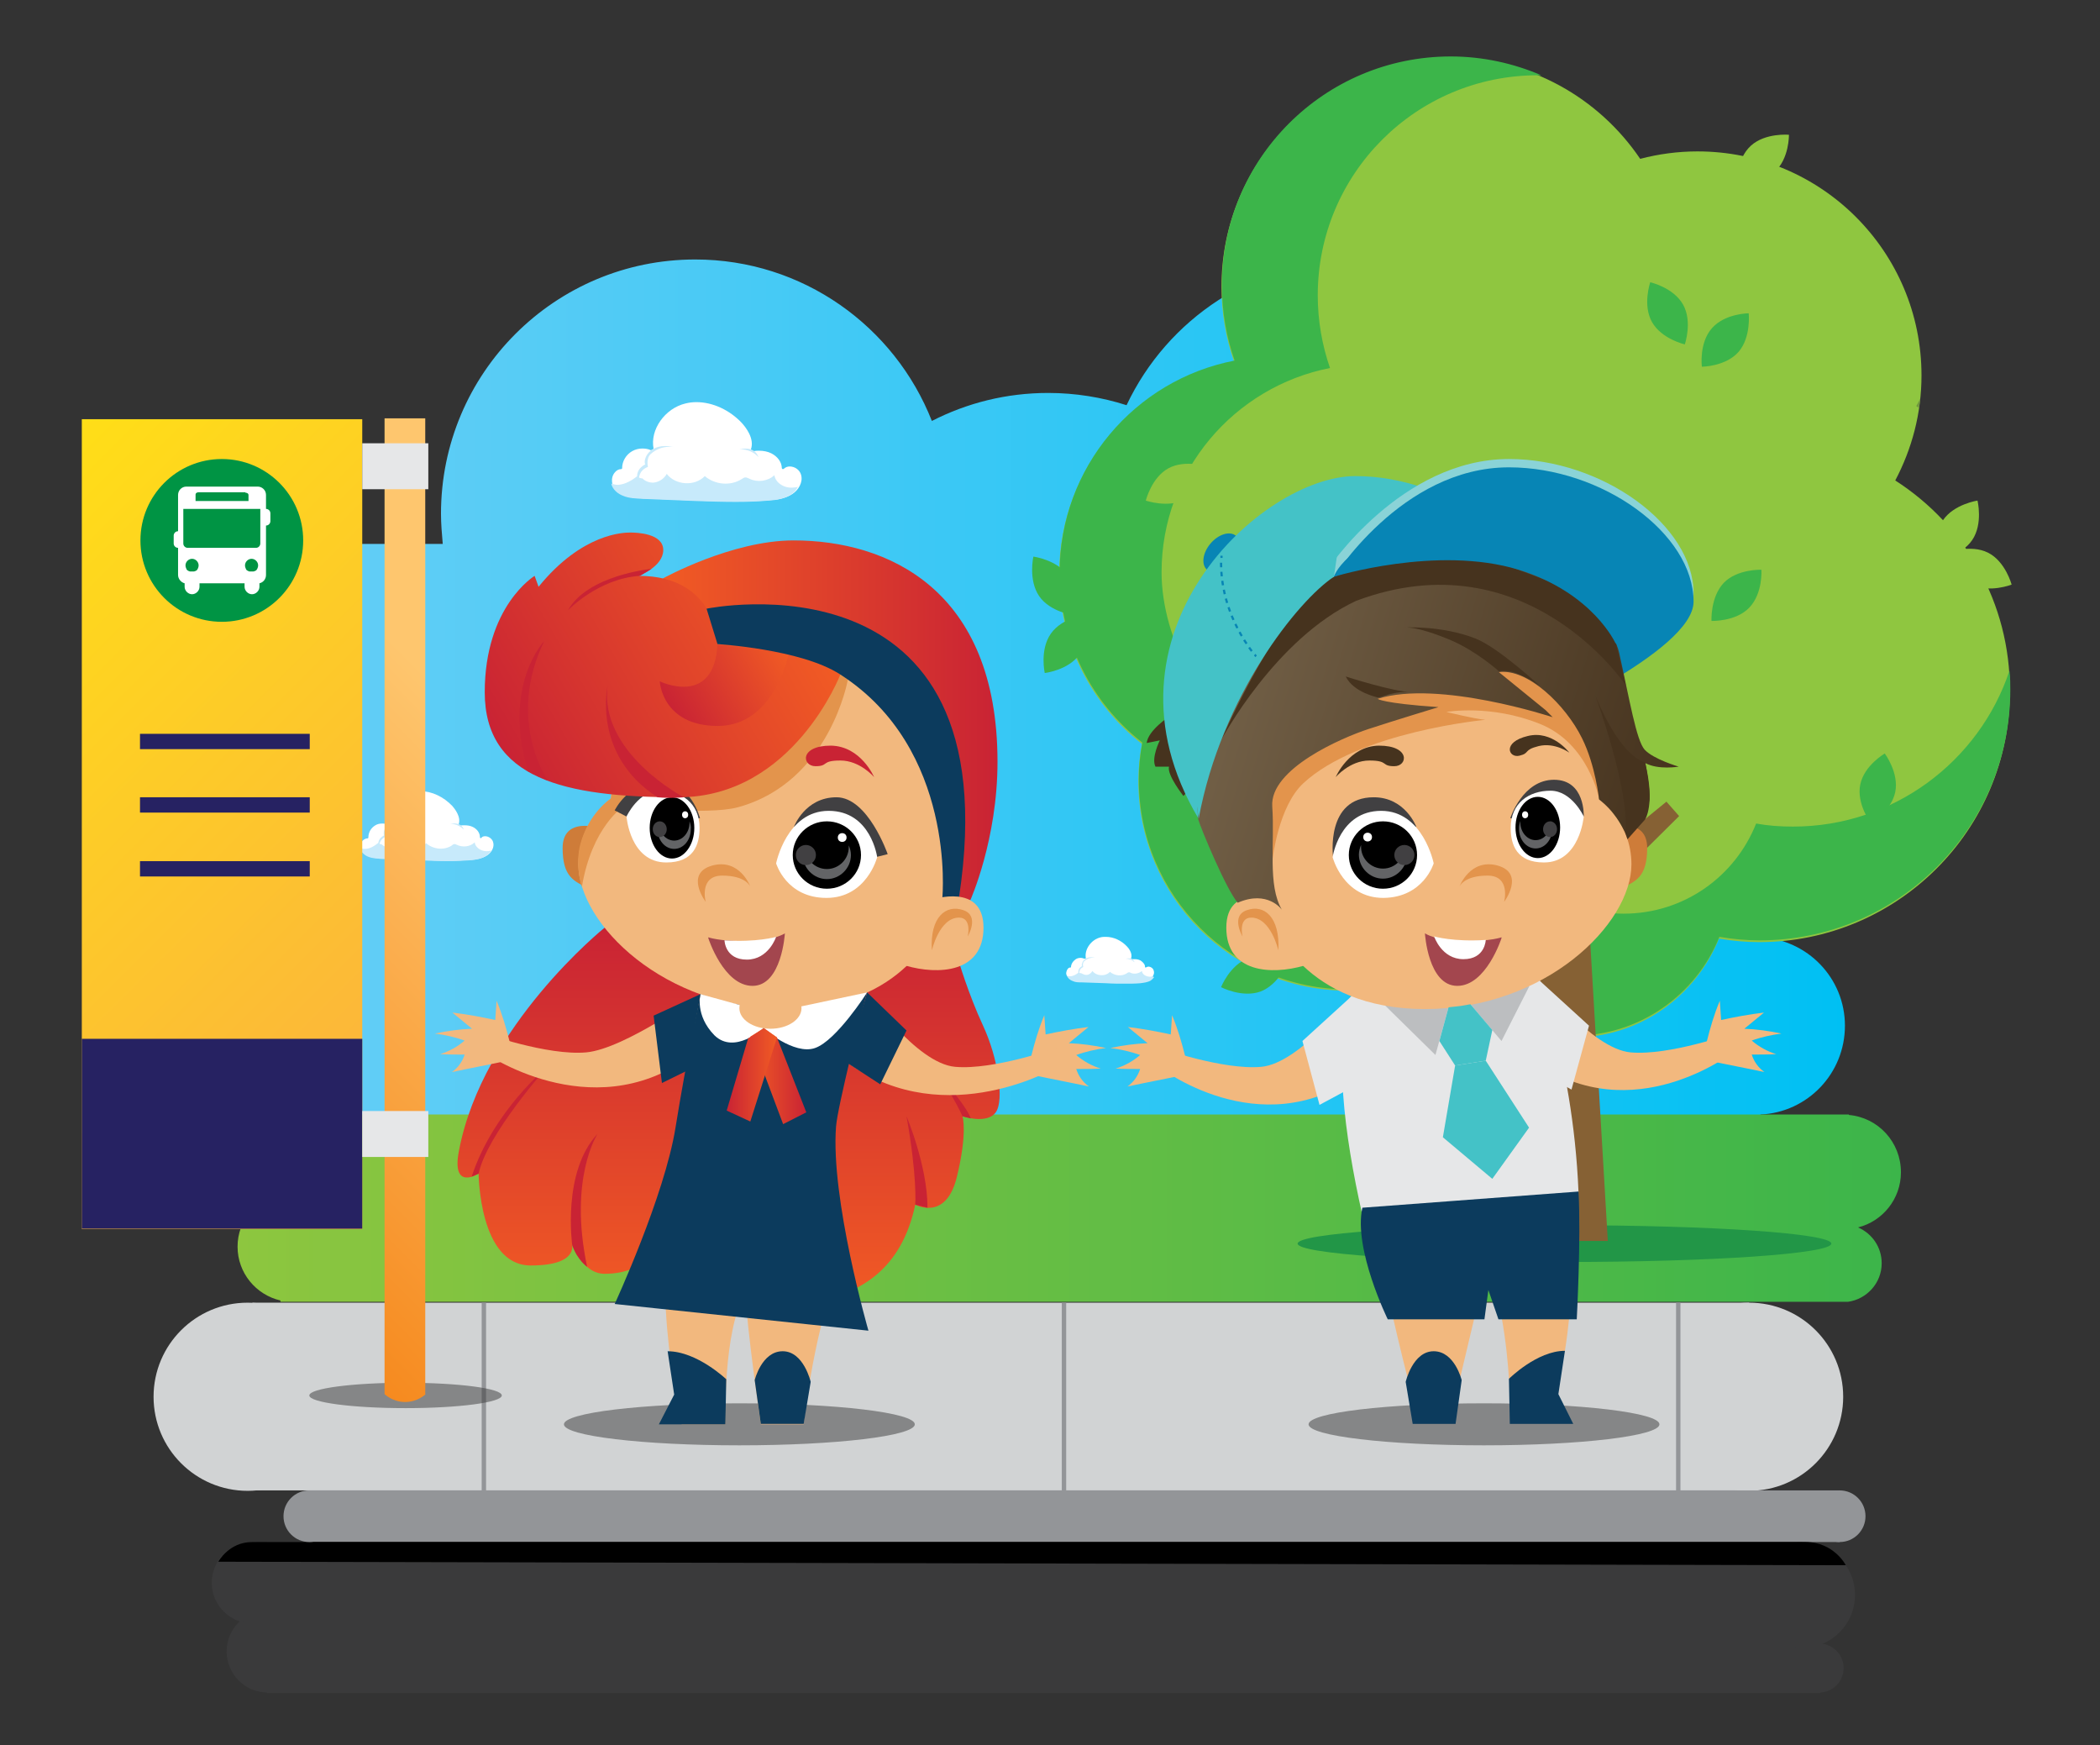 <?xml version="1.0" encoding="utf-8"?>
<!-- Generator: Adobe Illustrator 26.0.3, SVG Export Plug-In . SVG Version: 6.00 Build 0)  -->
<svg version="1.1" id="Layer_1" xmlns="http://www.w3.org/2000/svg" xmlns:xlink="http://www.w3.org/1999/xlink" x="0px" y="0px"
	 viewBox="0 0 480 398.8" style="enable-background:new 0 0 480 398.8;" xml:space="preserve">
<rect x="0" y="0" width="480" height="398.8" fill="#333333" stroke="none"/>
<style type="text/css">
	.st0{fill:url(#SVGID_1_);}
	.st1{fill:#D1D3D4;}
	.st2{fill:url(#SVGID_00000142154574119265055990000001325724655600514446_);}
	.st3{fill:#939598;}
	.st4{fill:#3A3A3B;}
	.st5{fill:none;stroke:#939598;stroke-miterlimit:10;}
	.st6{fill:#229647;}
	.st7{opacity:0.5;fill:#3A3A3B;}
	.st8{fill:#8FC640;}
	.st9{fill:#6F963E;}
	.st10{fill:#3CB54A;}
	.st11{fill:#866134;}
	.st12{fill:#FFFFFF;}
	.st13{fill:#C7EAFB;}
	.st14{fill:#F2B87E;}
	.st15{fill:#46331E;}
	.st16{fill:#0785B5;}
	.st17{fill:#44C2C7;}
	.st18{fill:#8AD3D7;}
	.st19{fill:#E3944C;}
	.st20{fill:#E6E7E8;}
	.st21{fill:#BCBEC0;}
	.st22{fill:#CE7C39;}
	.st23{fill:#414042;}
	.st24{fill:#A3464E;}
	.st25{fill:#636466;}
	.st26{fill:url(#SVGID_00000041292860497990297050000015089489498655277706_);}
	.st27{fill:none;stroke:#0785B5;stroke-width:0.5;stroke-miterlimit:10;}
	.st28{fill:none;stroke:#0785B5;stroke-width:0.5;stroke-miterlimit:10;stroke-dasharray:1.036,1.036;}
	.st29{fill:#0C3B5D;}
	.st30{fill:url(#SVGID_00000129885032442512783940000007240022713677304729_);}
	.st31{fill:url(#SVGID_00000082357407340621218190000002371646993827216289_);}
	.st32{fill:#C92334;}
	.st33{fill:url(#SVGID_00000004529396697173396780000004815794112662389889_);}
	.st34{fill:url(#SVGID_00000067947181205057342770000008843253561570045615_);}
	.st35{fill:url(#SVGID_00000064347122380677126100000014223689226709794214_);}
	.st36{fill:url(#SVGID_00000062892227392940488340000000550835394402280382_);}
	.st37{fill:url(#SVGID_00000126293070735527032910000003376760233453587893_);}
	.st38{fill:url(#SVGID_00000129903699585903756290000014011018187084788624_);}
	.st39{fill:#262262;}
	.st40{fill:#009444;}
</style>
<linearGradient id="SVGID_1_" gradientUnits="userSpaceOnUse" x1="40.543" y1="157.116" x2="421.69" y2="157.116">
	<stop  offset="0" style="stop-color:#6DCFF6"/>
	<stop  offset="1" style="stop-color:#00C0F3"/>
</linearGradient>
<path class="st0" d="M402.4,214.2v-89.9h-34.7c0.3-2.3,0.4-4.6,0.4-6.9c0-32.1-26-58.1-58.1-58.1c-23.2,0-43.2,13.6-52.5,33.3
	c-5.6-1.8-11.7-2.8-17.9-2.8c-9.6,0-18.6,2.3-26.6,6.4c-8.5-21.6-29.5-36.9-54.1-36.9c-32.1,0-58.1,26-58.1,58.1
	c0,2.3,0.2,4.6,0.4,6.9H65.8v21.7c-1.5-0.4-3.1-0.6-4.8-0.6c-11.3,0-20.5,9.2-20.5,20.5c0,11.3,9.2,20.5,20.5,20.5
	c1.6,0,3.2-0.2,4.8-0.6v28.7c-1.2-0.2-2.5-0.4-3.8-0.4c-11.2,0-20.3,9.1-20.3,20.3s9.1,20.3,20.3,20.3c1.3,0,2.6-0.1,3.8-0.4v0.5
	h336.6v-0.1c10.8-0.5,19.3-9.4,19.3-20.3S413.1,214.7,402.4,214.2z"/>
<circle class="st1" cx="56.6" cy="319.2" r="21.5"/>
<circle class="st1" cx="399.8" cy="319.2" r="21.5"/>
<linearGradient id="SVGID_00000062155534937754639920000005265513688235309224_" gradientUnits="userSpaceOnUse" x1="54.277" y1="276.247" x2="434.459" y2="276.247">
	<stop  offset="0" style="stop-color:#8DC63F"/>
	<stop  offset="1" style="stop-color:#3CB54A"/>
</linearGradient>
<path style="fill:url(#SVGID_00000062155534937754639920000005265513688235309224_);" d="M434.5,267.9c0-6.9-5.2-12.5-11.9-13.1
	v-0.1H64.1v17.9c-5.6,1.3-9.8,6.3-9.8,12.3s4.2,11,9.8,12.3v0.3H66c0.3,0,0.6,0,0.9,0s0.6,0,0.9,0h352.5c0.3,0,0.6,0,0.9,0
	s0.6,0,0.9,0h0.3v0c4.3-0.6,7.7-4.3,7.7-8.8c0-3.7-2.2-6.8-5.4-8.2C430.3,279.1,434.5,274,434.5,267.9z"/>
<rect x="57.7" y="297.7" class="st1" width="342.1" height="42.9"/>
<rect x="70.7" y="340.6" class="st3" width="349.8" height="11.8"/>
<polygon class="st4" points="416.1,386.9 61,386.9 61,352.4 411.9,352.4 "/>
<line class="st5" x1="110.6" y1="297.7" x2="110.6" y2="340.7"/>
<line class="st5" x1="243.2" y1="297.7" x2="243.2" y2="340.7"/>
<ellipse class="st6" cx="357.6" cy="284.2" rx="61" ry="4.2"/>
<line class="st5" x1="383.6" y1="297.7" x2="383.6" y2="340.7"/>
<ellipse class="st7" cx="92.7" cy="318.9" rx="22" ry="2.9"/>
<g>
	<g>
		<g>
			<path class="st8" d="M433.2,109.8c3.8-7.2,6-15.3,6-24c0-28.3-22.9-51.2-51.2-51.2c-4.5,0-8.9,0.6-13.1,1.7
				c-9.4-13.9-25.3-23.1-43.4-23.1c-28.9,0-52.3,23.4-52.3,52.3c0,6,1,11.8,2.9,17.2c-22.8,4.4-40,24.4-40,48.5
				c0,15.8,7.4,29.8,18.9,38.8c-0.5,2.7-0.8,5.6-0.8,8.5c0,26.5,21.5,47.9,47.9,47.9c7.8,0,15.2-1.9,21.8-5.2
				c6.4,9.6,17.3,15.9,29.7,15.9c15.1,0,28-9.4,33.3-22.6c3,0.5,6.1,0.8,9.2,0.8c31.6,0,57.3-25.6,57.3-57.3
				C459.5,137.7,449.1,120,433.2,109.8z"/>
			<g>
				<path class="st9" d="M438.9,91.1c-0.3,0.6-0.6,1.2-0.9,1.7c0.2,0.1,0.4,0.3,0.6,0.4C438.7,92.5,438.8,91.8,438.9,91.1z"/>
				<path class="st10" d="M459.3,153.3c-6.9,20.7-26.5,35.6-49.5,35.6c-2.9,0-5.7-0.2-8.4-0.7c-4.8,12.1-16.5,20.6-30.3,20.6
					c-11.3,0-21.3-5.8-27.1-14.5c-24.4,19.8-60.2-6.7-55.6-27.3c-13.1-1.9-22.9-21-22.9-36.2c0-23.2,16.6-42.4,38.5-46.7
					c-1.8-5.2-2.8-10.8-2.8-16.6c0-27.8,22.5-50.3,50.3-50.3c0.3,0,0.5,0,0.8,0c-6.3-2.7-13.3-4.3-20.7-4.3
					c-28.9,0-52.3,23.4-52.3,52.3c0,6,1,11.8,2.9,17.2c-22.8,4.4-40,24.4-40,48.5c0,15.8,7.4,29.8,18.9,38.8
					c-0.5,2.7-0.8,5.6-0.8,8.5c0,26.5,21.5,47.9,47.9,47.9c0.9,0,1.8,0,2.7-0.1c0.3,0,0.6-0.1,1-0.1c0.6,0,1.1-0.1,1.7-0.2
					c0.4,0,0.8-0.1,1.2-0.2c0.5-0.1,1-0.1,1.4-0.2c0.4-0.1,0.9-0.2,1.3-0.2c0.4-0.1,0.8-0.2,1.2-0.3c0.5-0.1,0.9-0.2,1.4-0.3
					c0.3-0.1,0.7-0.2,1-0.3c0.5-0.1,1-0.3,1.5-0.4c0.1,0,0.3-0.1,0.4-0.1c2.4-0.8,4.7-1.7,7-2.9c6.4,9.6,17.3,15.9,29.7,15.9
					c15.1,0,28-9.4,33.3-22.6c3,0.5,6.1,0.8,9.2,0.8c31.6,0,57.3-25.6,57.3-57.3C459.5,156.4,459.5,154.8,459.3,153.3z"/>
			</g>
		</g>
		<g>
			<path class="st8" d="M400.2,33.3c3.3-3,8.7-2.5,8.7-2.5s0.1,5.5-3.3,8.5c-3.3,3-8.7,2.5-8.7,2.5S396.9,36.3,400.2,33.3z"/>
			<path class="st8" d="M267.1,107c3.9-2.1,9.1-0.3,9.1-0.3s-1.3,5.3-5.2,7.4c-3.9,2.1-9.1,0.3-9.1,0.3S263.2,109.1,267.1,107z"/>
			<path class="st10" d="M394,133.2c3.1-3.2,8.6-3,8.6-3s0.4,5.4-2.8,8.7c-3.1,3.2-8.6,3-8.6,3S390.9,136.5,394,133.2z"/>
			<path class="st10" d="M384.7,69.6c2.2,3.9,0.4,9.1,0.4,9.1s-5.3-1.2-7.5-5.1c-2.2-3.9-0.4-9.1-0.4-9.1S382.5,65.7,384.7,69.6z"/>
			<path class="st10" d="M391.3,75c3-3.4,8.4-3.4,8.4-3.4s0.6,5.4-2.3,8.8c-3,3.4-8.4,3.4-8.4,3.4S388.3,78.4,391.3,75z"/>
			<path class="st10" d="M288.1,226.6c-4.2,1.5-9-1-9-1s2-5.1,6.2-6.6c4.2-1.5,9,1,9,1S292.3,225,288.1,226.6z"/>
			<path class="st10" d="M292,183.4c-0.2-4.5,3.7-8.3,3.7-8.3s4.2,3.5,4.4,8c0.2,4.5-3.7,8.3-3.7,8.3S292.1,187.9,292,183.4z"/>
			<path class="st10" d="M307.1,123.7c-2.8-3.5-1.8-8.9-1.8-8.9s5.4,0.4,8.2,3.9c2.8,3.5,1.8,8.9,1.8,8.9S309.9,127.2,307.1,123.7z"
				/>
			<path class="st10" d="M309.2,138.2c-4,2-9.1,0-9.1,0s1.5-5.3,5.5-7.2c4-2,9.1,0,9.1,0S313.2,136.2,309.2,138.2z"/>
			<path class="st10" d="M328,154.4c3.4-2.9,8.8-2.2,8.8-2.2s-0.2,5.5-3.6,8.4c-3.4,2.9-8.8,2.2-8.8,2.2S324.6,157.3,328,154.4z"/>
			<path class="st10" d="M433.2,181c-0.9,4.4-5.6,7.1-5.6,7.1s-3.3-4.4-2.4-8.8c0.9-4.4,5.6-7.1,5.6-7.1S434.1,176.6,433.2,181z"/>
			<path class="st8" d="M450.7,133.6c-4-2-5.4-7.3-5.4-7.3s5.1-2,9.1,0s5.4,7.3,5.4,7.3S454.7,135.6,450.7,133.6z"/>
			<path class="st8" d="M450.8,123.4c-2.5,3.7-7.9,4.5-7.9,4.5s-1.3-5.3,1.2-9c2.5-3.7,7.9-4.5,7.9-4.5S453.3,119.7,450.8,123.4z"/>
			<path class="st10" d="M237.5,136.2c-2.5-3.7-1.3-9-1.3-9s5.4,0.7,8,4.4s1.3,9,1.3,9S240,139.9,237.5,136.2z"/>
			<path class="st10" d="M246.8,149.5c-2.6,3.7-8,4.3-8,4.3s-1.2-5.3,1.4-9c2.6-3.7,8-4.3,8-4.3S249.4,145.8,246.8,149.5z"/>
		</g>
	</g>
	<g>
		<polygon class="st11" points="356.2,203.4 361.2,208.9 383.8,186.5 380.9,183.2 		"/>
		<polygon class="st11" points="356.2,223 349.8,230.2 319.5,200.3 323.4,196.1 		"/>
		<polygon class="st11" points="367.5,283.6 345,283.6 354,130.7 358.5,130.7 		"/>
	</g>
</g>
<ellipse class="st7" cx="339.2" cy="325.5" rx="40.1" ry="4.8"/>
<ellipse class="st7" cx="169" cy="325.5" rx="40.1" ry="4.8"/>
<g>
	<g>
		<path class="st12" d="M176.3,103.6c-0.8-0.4-1.8-0.6-2.8-0.6c-0.4,0-0.8,0-1.3,0.1l-0.6-0.2c0,0,0-0.1,0-0.1c1-2.6-1.3-5.3-2-6.1
			c-2.8-3-6.7-4.8-10.4-4.8c-0.9,0-1.7,0.1-2.5,0.3c-4.7,1.1-8.2,6-7.3,10.4l-0.6,0.3c-0.6-0.3-1.3-0.4-2-0.4
			c-0.8,0-1.6,0.2-2.3,0.6c-1.4,0.8-2.3,2.3-2.3,3.9c0,0.1-0.1,0.2-0.2,0.2c-0.6,0-1.1,0.3-1.5,0.8c-0.5,0.6-0.7,1.4-0.6,2.2
			c0.2,1.5,1.6,2.6,2.8,3c1.4,0.6,2.9,0.6,4.4,0.7l12.3,0.5c3,0.1,6.1,0.2,9.1,0.2c0,0,0,0,0,0c2.8,0,5.2-0.1,7.5-0.3
			c1.7-0.1,3.6-0.4,5.1-1.4c1.4-0.9,2.5-2.7,2-4.4c-0.3-1.1-1.4-1.9-2.6-1.9c-0.5,0-1,0.2-1.3,0.5c-0.1,0.1-0.2,0.1-0.3,0.1
			c-0.1,0-0.1-0.1-0.2-0.2C178.7,105.6,177.7,104.3,176.3,103.6z"/>
		<g>
			<path class="st13" d="M181.5,111.4c-2,0.3-4.2-0.9-4.5-2.8c-1.5,1.4-3.9,1.7-5.7,0.8c-0.3-0.1-0.6-0.3-0.9-0.3
				c-0.3,0-0.6,0.2-0.9,0.4c-2.5,1.6-6.1,1.3-8.4-0.7c-2.3,2.4-6.7,2.1-8.7-0.5c-0.6,1.1-1.8,1.9-3.1,2c-0.9,0-1.8-0.3-2.5-1
				c0,0.1-1-0.1-1.1-0.5c-1.3,1-2.8,1.9-4.4,2c-0.5,0-1.1-0.1-1.6-0.3c0.3,1.4,1.6,2.4,2.7,2.8c1.4,0.6,2.9,0.6,4.4,0.7l12.3,0.5
				c3,0.1,6.1,0.2,9.1,0.2c0,0,0,0,0,0c2.8,0,5.2-0.1,7.5-0.3c1.7-0.1,3.6-0.4,5.1-1.4c0.7-0.4,1.2-1,1.6-1.8
				C182.3,111.3,181.9,111.4,181.5,111.4z"/>
		</g>
	</g>
	<path class="st13" d="M154.2,102.2c0,0-2.9-0.7-5.4,1.5c-1.2,1-0.7,3-0.7,3s-1.3,0.4-1.8,1.6c-0.5,1.2-0.2,2.1-0.2,2.1
		s-1.7-2.6,1.4-4.3C146.9,105.4,148.1,100.8,154.2,102.2z"/>
	<path class="st13" d="M169,102.7c0,0,2.5-0.3,4.4,1.8C173.3,104.5,172.8,101.8,169,102.7z"/>
</g>
<g>
	<g>
		<path class="st12" d="M108.1,189c-0.6-0.3-1.2-0.4-2-0.4c-0.3,0-0.6,0-0.9,0.1l-0.4-0.1c0,0,0,0,0-0.1c0.7-1.8-0.9-3.7-1.4-4.3
			c-2-2.1-4.7-3.4-7.3-3.4c-0.6,0-1.2,0.1-1.8,0.2c-3.3,0.8-5.7,4.2-5.1,7.3l-0.4,0.2c-0.4-0.2-0.9-0.3-1.4-0.3
			c-0.6,0-1.1,0.1-1.6,0.4c-1,0.6-1.6,1.6-1.6,2.8c0,0.1-0.1,0.2-0.2,0.2c-0.4,0-0.8,0.2-1.1,0.5c-0.4,0.4-0.5,1-0.4,1.5
			c0.2,1.1,1.1,1.8,1.9,2.1c1,0.4,2,0.4,3.1,0.5l8.6,0.3c2.1,0.1,4.3,0.2,6.4,0.2c0,0,0,0,0,0c1.9,0,3.7-0.1,5.2-0.2
			c1.2-0.1,2.5-0.3,3.6-1c1-0.6,1.8-1.9,1.4-3.1c-0.2-0.7-1-1.3-1.8-1.3c-0.4,0-0.7,0.1-0.9,0.4c0,0-0.1,0.1-0.2,0
			c-0.1,0-0.1-0.1-0.1-0.2C109.7,190.4,109.1,189.5,108.1,189z"/>
		<g>
			<path class="st13" d="M111.7,194.5c-1.4,0.2-3-0.6-3.2-2c-1,1-2.7,1.2-4,0.6c-0.2-0.1-0.4-0.2-0.6-0.2c-0.2,0-0.4,0.1-0.6,0.3
				c-1.8,1.2-4.3,0.9-5.9-0.5c-1.6,1.7-4.7,1.5-6.1-0.4c-0.4,0.8-1.3,1.4-2.2,1.4c-0.6,0-1.3-0.2-1.8-0.7c0,0-0.7-0.1-0.8-0.4
				c-0.9,0.7-1.9,1.4-3.1,1.4c-0.4,0-0.8-0.1-1.1-0.2c0.2,1,1.1,1.7,1.9,2c1,0.4,2,0.4,3.1,0.5l8.6,0.3c2.1,0.1,4.3,0.2,6.4,0.2
				c0,0,0,0,0,0c1.9,0,3.7-0.1,5.2-0.2c1.2-0.1,2.5-0.3,3.6-1c0.5-0.3,0.9-0.7,1.2-1.2C112.3,194.4,112,194.4,111.7,194.5z"/>
		</g>
	</g>
	<path class="st13" d="M92.5,188c0,0-2-0.5-3.8,1.1c-0.9,0.7-0.5,2.1-0.5,2.1s-0.9,0.3-1.3,1.2s-0.1,1.5-0.1,1.5s-1.2-1.8,1-3
		C87.4,190.2,88.2,187,92.5,188z"/>
	<path class="st13" d="M102.9,188.3c0,0,1.7-0.2,3.1,1.3C106,189.6,105.6,187.7,102.9,188.3z"/>
</g>
<g>
	<g>
		<path class="st12" d="M260.7,219.5c-0.4-0.2-0.8-0.3-1.3-0.3c-0.2,0-0.4,0-0.6,0l-0.3-0.1c0,0,0,0,0,0c0.5-1.2-0.6-2.5-0.9-2.8
			c-1.3-1.4-3.1-2.2-4.8-2.2c-0.4,0-0.8,0-1.2,0.1c-2.2,0.5-3.8,2.8-3.4,4.8l-0.3,0.1c-0.3-0.1-0.6-0.2-0.9-0.2
			c-0.4,0-0.8,0.1-1.1,0.3c-0.6,0.4-1.1,1.1-1.1,1.8c0,0.1-0.1,0.1-0.1,0.1c-0.3,0-0.5,0.1-0.7,0.4c-0.2,0.3-0.3,0.7-0.3,1
			c0.1,0.7,0.7,1.2,1.3,1.4c0.6,0.3,1.3,0.3,2,0.3l5.7,0.2c1.4,0.1,2.8,0.1,4.2,0.1c0,0,0,0,0,0c1.3,0,2.4,0,3.5-0.1
			c0.8-0.1,1.7-0.2,2.4-0.6c0.6-0.4,1.2-1.2,0.9-2c-0.1-0.5-0.7-0.9-1.2-0.9c-0.2,0-0.4,0.1-0.6,0.2c0,0-0.1,0-0.1,0
			c0,0-0.1-0.1-0.1-0.1C261.8,220.5,261.3,219.9,260.7,219.5z"/>
		<g>
			<path class="st13" d="M263.1,223.2c-0.9,0.1-2-0.4-2.1-1.3c-0.7,0.6-1.8,0.8-2.6,0.4c-0.1-0.1-0.3-0.1-0.4-0.1
				c-0.1,0-0.3,0.1-0.4,0.2c-1.2,0.8-2.8,0.6-3.9-0.3c-1,1.1-3.1,1-4-0.2c-0.3,0.5-0.8,0.9-1.4,0.9c-0.4,0-0.8-0.2-1.2-0.4
				c0,0-0.5,0-0.5-0.2c-0.6,0.5-1.3,0.9-2,0.9c-0.3,0-0.5,0-0.7-0.2c0.2,0.7,0.7,1.1,1.3,1.3c0.6,0.3,1.3,0.3,2,0.3l5.7,0.2
				c1.4,0.1,2.8,0.1,4.2,0.1c0,0,0,0,0,0c1.3,0,2.4,0,3.5-0.1c0.8-0.1,1.7-0.2,2.4-0.6c0.3-0.2,0.6-0.5,0.8-0.8
				C263.5,223.1,263.3,223.1,263.1,223.2z"/>
		</g>
	</g>
	<path class="st13" d="M250.4,218.9c0,0-1.3-0.3-2.5,0.7c-0.6,0.5-0.3,1.4-0.3,1.4s-0.6,0.2-0.8,0.8c-0.2,0.6-0.1,1-0.1,1
		s-0.8-1.2,0.6-2C247.1,220.4,247.6,218.2,250.4,218.9z"/>
	<path class="st13" d="M257.3,219.1c0,0,1.1-0.1,2,0.8C259.3,219.9,259.1,218.7,257.3,219.1z"/>
</g>
<g>
	<path class="st14" d="M270.9,241.4c-0.8-3.2-1.7-6.3-3-9.4c-0.1,1.5-0.2,2.9-0.3,4.4c-3.2-0.7-6.5-1.3-9.8-1.7
		c1.5,1.2,3,2.5,4.5,3.7c-2.8,0.1-5.7,0.5-8.5,1.1c2.3,0.3,4.6,0.8,6.8,1.6c-1.6,1.4-3.6,2.5-5.6,3.1c1.9,0.1,3.7,0.1,5.6,0.1
		c-0.5,1.6-1.5,3-2.9,4c4.2-0.9,8.5-1.7,12.7-2.6"/>
	<path class="st14" d="M309.2,227.2c0,0-12,15.8-20.9,16.6c-8.9,0.8-23.4-4.4-23.4-4.4v4.4c0,0,22.9,17.9,45.3,2.1"/>
	<path class="st14" d="M390.1,238.1c0.8-3.2,1.7-6.3,3-9.4c0.1,1.5,0.2,2.9,0.3,4.4c3.2-0.7,6.5-1.3,9.8-1.7c-1.5,1.2-3,2.5-4.5,3.7
		c2.8,0.1,5.7,0.5,8.5,1.1c-2.3,0.3-4.6,0.8-6.8,1.6c1.6,1.4,3.6,2.5,5.6,3.1c-1.9,0.1-3.7,0.1-5.6,0.1c0.5,1.6,1.5,3,2.9,4
		c-4.2-0.9-8.5-1.7-12.7-2.6"/>
	<path class="st14" d="M351.8,223.9c0,0,12,15.8,20.9,16.6c8.9,0.8,23.4-4.4,23.4-4.4v4.4c0,0-22.9,17.9-45.3,2.1"/>
	<path class="st14" d="M350.1,219.2c0,0,14.5,45.3,7.6,89.5l-12.8,6.4c0,0-1-18.8-5.3-24.9l-6,25.3l-11.6,0.4c0,0-16.4-62.3-13-88.4
		"/>
	<path class="st15" d="M267.3,163.7c0,0-4.9,3.2-5.2,6.1l3-0.6c0,0-2,4-1,6h3.1c-0.5,1.9,3.3,6.7,3.3,6.7l6.1-6.5L267.3,163.7z"/>
	
		<ellipse transform="matrix(0.648 -0.762 0.762 0.648 2.038 257.109)" class="st16" cx="279.1" cy="126.4" rx="5.1" ry="3.3"/>
	<path class="st17" d="M273.9,187c0,0,18.8-15.1,40.1-15.1s38.6-13.6,38.6-30.5s-21.4-32.6-42.8-32.6S248.9,144.9,273.9,187z"/>
	<path class="st18" d="M282.9,159c0,15.6,44.3,4.9,65.6,4.9c0,0,38.6-16.8,38.6-28.3c0-15.6-20.9-30.7-42.2-30.7
		c-24.7,0-41.4,25.2-41.4,25.2S282.9,151,282.9,159z"/>
	<path class="st19" d="M311.4,227.7c0,0,8.3,12.8,28.3,11.1c11-0.9,12.2-14.7,12.2-14.7s-10.3-0.5-21.4-0.5
		C319.5,223.6,311.4,227.7,311.4,227.7z"/>
	<path class="st20" d="M311.4,277.7c-4.2-18.6-6.7-38.2-2.4-50.1l41.1-8.3c0,0,9.4,21.5,10.7,53.1"/>
	<polygon class="st21" points="349.6,225.3 343.2,237.9 336.1,229.5 	"/>
	<polygon class="st21" points="331.1,230.2 328.1,241.1 316.5,229.7 	"/>
	<path class="st16" d="M282.9,160.9c0,15.6,44.3,4.9,65.6,4.9c0,0,38.6-16.8,38.6-28.3c0-15.6-20.9-30.7-42.2-30.7
		c-24.7,0-40.4,25.6-40.4,25.6S282.9,152.8,282.9,160.9z"/>
	<path class="st22" d="M369.8,188.9c0,0,6.7-1.6,6.7,4.9c0,6.6-2.6,7.6-5.9,9.2L369.8,188.9z"/>
	<path class="st14" d="M365.5,182.5c0,0,7.4,5.3,7.4,15c0,13.7-19.7,33.1-47.2,33.1c-27.5,0-34.9-19.1-35.3-21.4
		c-0.4-2.6-15.8-66.9,44.3-66.9C334.8,142.1,360.4,141.2,365.5,182.5z"/>
	<path class="st23" d="M323.7,188.9c0,0-2.5-6.7-9.7-6.7c-11.1,0-9.3,13.6-9.3,13.6L323.7,188.9z"/>
	<path class="st12" d="M327.7,197.3c0,0-2.4-12-12-12s-11.1,10.6-11.1,10.6s2.4,9.3,11.6,9.3C325.4,205.1,327.7,197.3,327.7,197.3z"
		/>
	<ellipse cx="316.1" cy="195.4" rx="7.8" ry="7.7"/>
	<path class="st24" d="M343.2,214.2c0,0-2.4,0.9-8.6,0.9s-8.9-1.8-8.9-1.8s0.7,12,7.4,12c6.6,0,10.1-10.9,10.1-10.9"/>
	<path class="st12" d="M339.6,214.8c0,0-0.1,4.4-5.1,4.4s-6.7-5.2-6.7-5.2S332.2,215.3,339.6,214.8z"/>
	<path class="st23" d="M362,186.6c0,0,0.4-8.4-6.8-8.4c-7.2,0-10,8.8-10,8.8L362,186.6z"/>
	<path class="st12" d="M362,186.6c0,0-2.7-5.9-7.6-5.9s-9.1,2.8-9.1,8.5c0,3.9,1.4,7.9,7.6,7.9C361.1,197.1,362,186.6,362,186.6z"/>
	<ellipse cx="351.5" cy="189.1" rx="5.1" ry="7"/>
	<path class="st14" d="M292.1,205.6c0,0-11.8-4-11.8,6.4s10.4,10.8,17.7,8.7L292.1,205.6z"/>
	<path class="st19" d="M292.2,217.2c0,0-1.7-7.5-6.2-7.5c-3,0-2,4.3-2,4.3s-2.8-4.7,1-6C288.9,206.6,292.6,209.5,292.2,217.2z"/>
	<path class="st25" d="M311.1,193.1c0,0.1,0,0.3,0,0.4c0,2.8,2.3,5,5,5c2.8,0,5-2.3,5-5c0-0.1,0-0.3,0-0.4c0.3,0.7,0.5,1.4,0.5,2.2
		c0,3-2.5,5.5-5.5,5.5c-3,0-5.5-2.5-5.5-5.5C310.6,194.6,310.8,193.8,311.1,193.1z"/>
	<circle class="st23" cx="321" cy="195.4" r="2.3"/>
	<circle class="st12" cx="312.6" cy="191.3" r="1"/>
	<path class="st25" d="M347.5,187.6c0,0.1,0,0.2,0,0.3c0,2.3,1.6,4.1,3.5,4.1c1.9,0,3.5-1.8,3.5-4.1c0-0.1,0-0.2,0-0.3
		c0.2,0.6,0.3,1.2,0.3,1.8c0,2.5-1.7,4.5-3.8,4.5s-3.8-2-3.8-4.5C347.2,188.8,347.3,188.2,347.5,187.6z"/>
	<ellipse class="st23" cx="354.3" cy="189.5" rx="1.6" ry="1.8"/>
	<ellipse class="st12" cx="348.6" cy="186.2" rx="0.7" ry="0.8"/>
	<path class="st19" d="M365.5,182.5c0,0-2.4-12.7-13.6-17.1c-11.2-4.5-21.3-2.7-21.3-2.7s6.5,1.6,8.9,1.8c0,0-28.9,2.7-41.6,14.5
		c-5.7,5.3-7,17.2-7,17.2s-5.4-9.5-3.3-18.5c2.1-9,15-24.7,24.2-26.7s25.6-5.9,35.3-2.3c9.7,3.5,18.9,18.4,19.7,25.5
		C367.6,181.1,365.5,182.5,365.5,182.5z"/>
	<path class="st19" d="M343.8,206.1c0,0,1.6-6-3.8-6s-6.4,2.5-6.4,2.5s2.4-6.5,8.7-4.8C348.7,199.6,343.8,206.1,343.8,206.1z"/>
	
		<linearGradient id="SVGID_00000146463626337610130360000000133294421680375708_" gradientUnits="userSpaceOnUse" x1="897.17" y1="45.244" x2="992.68" y2="-9.899" gradientTransform="matrix(-0.948 0.208 0.215 0.977 1220.597 -44.021)">
		<stop  offset="0" style="stop-color:#46331E"/>
		<stop  offset="1" style="stop-color:#736148"/>
	</linearGradient>
	<path style="fill:url(#SVGID_00000146463626337610130360000000133294421680375708_);" d="M280.3,160.8c0,0-7.6-19.2,24-31.9
		c0,0-3.5,1.4-7.4,8.6c0,0,20.9-19.9,54-10.7c0,0,10.9,4.7,18.7,12.9c0,0-14.1-6-21.1-4.3c0,0,19.2,2.9,21.6,13.8
		c2.4,10.8,3.9,19.9,5.8,22.1c2,2.2,7.8,3.9,7.8,3.9s-4.6,0.8-7.6-0.8c0,0,1.2,6.6,0.9,8.5c-0.4,3-5.4,7.7-5.4,7.7s-1.1-2.5-2.7-4.5
		c-1.5-2-3.4-3.4-3.4-3.4s-0.8-7.8-3.9-14c-3.8-7.7-12.5-16-19-15.1c0,0,7,5.7,10.7,8.7l1.6,1.6c0,0-26.1-8.6-40-4.2
		c0,0,0.9,1,13.9,1.9c0,0-9.9,3-16,5c-6.1,2-22.6,9.1-22,17.7c0.6,8.6-1.1,18,2.2,23.6c0,0-3.2-4.6-10.1-1.6c-2.6-3-8.4-16.9-9-19
		c0,0-2-17.4,3.9-22.5c0,0-1.6,0.2-4.5,3C273.4,167.4,273.5,162.6,280.3,160.8z"/>
	<path class="st15" d="M342.6,153.4c0,0-5.1-4.6-11-7.1c-7.8-3.3-10.5-2.9-10.5-2.9s8.4-0.5,16.1,2.5c5.2,2,14.7,10.8,14.7,10.8
		s-3.9-2.7-6.5-3.2C343.6,153.2,342.6,153.4,342.6,153.4z"/>
	<path class="st15" d="M371.6,156.6c0,0-22.6-33.9-61.6-19.3c-18.5,8.6-30.8,31.7-30.8,31.7s14.4-33.1,25.7-37.2
		c11.3-4.1,31.7-5.5,31.7-5.5l30.4,11.4l2.4,9.5L371.6,156.6z"/>
	<path class="st15" d="M376,174.2c0,0-5.3-0.7-11.3-15.1c0,0,7.9,21.5,6.8,31.3l0.5,1.4l4-4.5C376,187.3,378.4,183.9,376,174.2z"/>
	<path class="st15" d="M299.6,133.1c0,0-6.7,2.5-8.9,11.8c0,0,2.7-4.7,6.1-7.5"/>
	<path class="st15" d="M315,159.4c0,0-5.6-1.1-7.4-4.8c0,0,10.8,3.5,15.2,3.6c0,0-3.1-0.4-6.3,0.8C315.4,159.4,315,159.4,315,159.4z
		"/>
	<path class="st15" d="M305.3,177.6c0,0,3.2-3.8,7.7-3.8s2.6,1.3,5.7,1.3c3.1,0,3.7-4.7-3.5-4.7
		C308.3,170.5,305.3,177.6,305.3,177.6z"/>
	<path class="st15" d="M358.7,172c0,0-3.3-2.4-7-1.5c-3.6,0.9-1.9,1.6-4.4,2.2c-2.5,0.6-4-3.1,1.9-4.5
		C354.8,166.8,358.7,172,358.7,172z"/>
	<path class="st17" d="M304.9,131.8c-8.2,5.4-25.7,27.2-30.9,55.2c0,0-5.5-33.1-0.5-46.1c3.7-9.7,23.1-17.1,32.6-17.4L304.9,131.8z"
		/>
	<path class="st16" d="M369.3,147.1c0,0-5.1-11.6-22.2-16.9c-18.6-5.7-42.2,1.6-42.2,1.6s2.1-7.8,21.8-13.2s41-2.2,45.4,7.3
		C376.4,135.4,369.3,147.1,369.3,147.1z"/>
	<g>
		<g>
			<path class="st27" d="M279.2,127c0,0.2,0,0.3,0,0.5"/>
			<path class="st28" d="M279.1,128.6c0,5.7,1.6,13,7.3,20.6"/>
			<path class="st27" d="M286.8,149.6c0.1,0.1,0.2,0.3,0.3,0.4"/>
		</g>
	</g>
	<path class="st29" d="M360.8,272.3c0.6,10.8-0.4,29.2-0.4,29.2h-17.9l-2.3-6.7l-0.9,6.7h-22.1c0,0-7.9-16.1-5.8-25.5"/>
	<polygon class="st17" points="336.1,229.5 341.1,235.4 339.6,242.4 332.6,243.5 329,237.9 331.1,230.2 333.8,229.9 	"/>
	<polygon class="st17" points="339.6,242.4 349.5,257.7 341.1,269.4 329.8,259.9 332.6,243.5 	"/>
	<path class="st29" d="M359.6,325.4h-14.5l-0.2-10.3c0,0,6.4-6.4,12.8-6.4l-1.5,9.9L359.6,325.4z"/>
	<path class="st29" d="M334.1,315.4c0,0-1.6-6.6-6.4-6.6s-6.4,7-6.4,7l1.6,9.6h9.8L334.1,315.4z"/>
	<polygon class="st20" points="307,249.6 301.6,252.5 297.7,237.9 309,227.6 	"/>
	<polygon class="st20" points="353.9,246.1 359.2,249 363.2,234.4 351.9,224.1 	"/>
</g>
<circle class="st4" cx="411.9" cy="364.5" r="12.1"/>
<g>
	<g>
		
			<linearGradient id="SVGID_00000049187813052026938790000000438768554751237292_" gradientUnits="userSpaceOnUse" x1="151.545" y1="164.587" x2="228.036" y2="164.587">
			<stop  offset="0" style="stop-color:#F15B24"/>
			<stop  offset="1" style="stop-color:#C92334"/>
		</linearGradient>
		<path style="fill:url(#SVGID_00000049187813052026938790000000438768554751237292_);" d="M151.5,132.2c0,0,15.7-8.7,29.9-8.7
			c21.4,0,46.6,11.1,46.6,50.6c0,17.8-6.2,31.6-6.2,31.6l-2.6-0.5c0,0,0.7-8,0.7-22.2s-10-44.3-48.5-44.3c-3.7,0-10,0.6-10,0.6
			L151.5,132.2z"/>
		
			<linearGradient id="SVGID_00000067212346968336448470000001261152888362676358_" gradientUnits="userSpaceOnUse" x1="166.611" y1="298.088" x2="166.611" y2="212.023">
			<stop  offset="0" style="stop-color:#F15B24"/>
			<stop  offset="1" style="stop-color:#C92334"/>
		</linearGradient>
		<path style="fill:url(#SVGID_00000067212346968336448470000001261152888362676358_);" d="M138.2,212c0,0-27.9,22.4-33.3,51
			c-1.8,9.3,4.5,5.2,4.5,5.2s0.1,21,11.9,21s9.3-5.5,9.3-5.5s2.2,7.4,7.6,7.4c5.4,0,8-2.1,8-2.1s1.8,8.3,13.7,8.3
			c11.8,0,43.1,7.4,49.3-22c0,0,7,3.9,9.5-6.3c2.5-10.2,1.3-13.9,1.3-13.9s5.6,1.9,7.6-0.9s0.5-12.5-2.9-19.8
			c-3.4-7.3-5.7-15.2-5.7-15.2L138.2,212z"/>
		<path class="st32" d="M107.8,268.9c5-15.1,17.3-25.1,17.3-25.1s-13.8,15.4-15.7,24.4L107.8,268.9z"/>
		<path class="st32" d="M130.8,284.6c0,0-2.4-16.8,5.8-25.5c0,0-6.7,10.1-2.4,30.4C134.2,289.5,132,288,130.8,284.6z"/>
		<path class="st32" d="M146.3,289c0,0,6.2-17.9,8.1-27.7c0,0-0.4,14.5-6.8,30.5C147.6,291.8,146.6,290.8,146.3,289z"/>
		<path class="st32" d="M209.2,275.3c0,0,0.5-6.3-2-20.2c0,0,4.8,11.3,4.8,20.9L209.2,275.3z"/>
		<path class="st32" d="M220,255.1c0,0-3.5-7.8-8.1-12.2c0,0,8.5,8.6,10,12.7L220,255.1z"/>
		<path class="st14" d="M153.8,271.9c-5.1,24,2,53.6,2,53.6h10c0,0-0.6-21.7,4.6-30c0.2,7.4,3.5,30,3.5,30h9.8
			c0,0,1.9-18.7,7.3-33.7c-10.3-30.5,7.1-65,7.1-65c-1.2-1.5-1.7-1-3.3-1.8c-6.7-3.5-13.9-6.4-21.1-8
			C166.7,215.4,157.5,254.6,153.8,271.9z"/>
		<path class="st29" d="M160.2,226.6c0,0-3.3,15.5-5.8,31.1s-13.9,40.3-13.9,40.3l58,6.1c0,0-8.7-30.2-7.4-46.7
			c0.2-2.4,1.6-8.6,3.2-15.4l3.9-15.4L160.2,226.6z"/>
		<path class="st29" d="M150.6,325.5h15.2l0.2-10.3c0,0-6.7-6.4-13.4-6.4l1.5,9.9L150.6,325.5z"/>
		<path class="st29" d="M172.5,315.4c0,0,1.6-6.6,6.4-6.6s6.4,7,6.4,7l-1.6,9.6h-9.8L172.5,315.4z"/>
		<path class="st22" d="M135.3,188.9c0,0-6.7-1.6-6.7,4.9c0,6.6,2.6,7.6,5.9,9.2L135.3,188.9z"/>
		<path class="st14" d="M139.6,182.5c0,0-7.4,5.3-7.4,15c0,13.7,19.7,33.1,47.2,33.1s34.9-19.1,35.3-21.4
			c0.4-2.6,15.8-66.9-44.3-66.9C170.4,142.2,144.7,141.3,139.6,182.5z"/>
		<path class="st23" d="M181.5,188.9c0,0,2.5-6.7,9.7-6.7s11.7,13,11.7,13l-2.4,0.6L181.5,188.9z"/>
		<path class="st12" d="M177.4,197.3c0,0,2.4-12,12-12c9.7,0,11.1,10.6,11.1,10.6s-2.4,9.3-11.6,9.3S177.4,197.3,177.4,197.3z"/>
		<ellipse cx="189" cy="195.4" rx="7.8" ry="7.7"/>
		<path class="st24" d="M161.9,214.2c0,0,2.4,0.9,8.6,0.9s8.9-1.8,8.9-1.8s-0.7,12-7.4,12c-6.6,0-10.1-10.9-10.1-10.9"/>
		<path class="st19" d="M140.1,179.7l-0.5,2.8c0,0-5.1,3.3-7,10.6c-1.2,4.9,0.4,9.6,0.4,9.6c2.3-13.8,9.5-18.4,9.5-18.4
			s19,2.1,26.1,0.2c21.1-5.7,25.2-29.2,25.2-29.2l-0.6-4.6C158.7,137.3,136.5,176.8,140.1,179.7z"/>
		<path class="st12" d="M165.6,214.9c0,0,0.1,4.4,5.1,4.4s6.7-5.2,6.7-5.2S173,215.4,165.6,214.9z"/>
		<path class="st32" d="M199.8,177.6c0,0-3.2-3.8-7.7-3.8s-2.6,1.3-5.7,1.3c-3.1,0-3.7-4.7,3.5-4.7
			C196.8,170.5,199.8,177.6,199.8,177.6z"/>
		<path class="st23" d="M143.2,186.6l-2.7-1.4c0,0,3.1-6.5,10.3-6.5s9.2,8.3,9.2,8.3L143.2,186.6z"/>
		<path class="st12" d="M143.2,186.6c0,0,2.7-5.9,7.6-5.9s9.1,2.8,9.1,8.5c0,3.9-1.4,7.9-7.6,7.9C144,197.1,143.2,186.6,143.2,186.6
			z"/>
		<ellipse cx="153.6" cy="189.2" rx="5.1" ry="7"/>
		
			<linearGradient id="SVGID_00000070102120720002225660000009249638652433505203_" gradientUnits="userSpaceOnUse" x1="115.465" y1="172.857" x2="181.021" y2="135.007">
			<stop  offset="0" style="stop-color:#C92334"/>
			<stop  offset="1" style="stop-color:#F15B24"/>
		</linearGradient>
		<path style="fill:url(#SVGID_00000070102120720002225660000009249638652433505203_);" d="M123.1,134.1l-0.9-2.5
			c0,0-11.4,6.9-11.4,26.6s18.1,24,44.3,24s37-28.1,37-28.1s-9.3-6.9-28-6.9c0,0-0.3-15.6-18.1-15.6c0,0,5.6-2.1,5.6-5.9
			c0-3.8-6-4-7.5-4S133.1,121.8,123.1,134.1z"/>
		<path class="st29" d="M219.2,205.1h-3.8c0,0,3.2-34-23.4-51c-9-5.8-28-6.9-28-6.9l-2.5-8.1C161.5,139.1,231.4,124.7,219.2,205.1z"
			/>
		<path class="st14" d="M213,205.6c0,0,11.8-4,11.8,6.4s-10.4,10.8-17.7,8.7L213,205.6z"/>
		
			<linearGradient id="SVGID_00000142872108144707870420000012358512808531157181_" gradientUnits="userSpaceOnUse" x1="154.143" y1="163.359" x2="179.655" y2="148.629">
			<stop  offset="0" style="stop-color:#C92334"/>
			<stop  offset="1" style="stop-color:#F15B24"/>
		</linearGradient>
		<path style="fill:url(#SVGID_00000142872108144707870420000012358512808531157181_);" d="M150.8,155.7c0,0,12.4,6,13.2-8.4
			l16.2,2.4c0,0-3.3,16.2-16.1,16.2S150.8,155.7,150.8,155.7z"/>
		<path class="st32" d="M156.3,182.2c0,0-19.5-10.2-17.4-25.6c0,0-3.7,15.9,11.4,25.6C153.4,182.5,156.3,182.2,156.3,182.2z"/>
		<path class="st32" d="M125.2,178.4c0,0-9.6-13.8-0.8-31.9c0,0-9.7,10.1-3.7,29.8L125.2,178.4z"/>
		<path class="st32" d="M148.9,130c0,0-14.6,1.4-19.1,9.5c0,0,6.9-7.3,16.5-7.9L148.9,130z"/>
		<path class="st19" d="M213,217.2c0,0,1.7-7.5,6.2-7.5c3,0,2,4.3,2,4.3s2.8-4.7-1-6C216.2,206.6,212.5,209.6,213,217.2z"/>
		<path class="st25" d="M194,193.2c0,0.1,0,0.3,0,0.4c0,2.8-2.3,5-5,5c-2.8,0-5-2.3-5-5c0-0.1,0-0.3,0-0.4c-0.3,0.7-0.5,1.4-0.5,2.2
			c0,3,2.5,5.5,5.5,5.5c3,0,5.5-2.5,5.5-5.5C194.5,194.6,194.3,193.9,194,193.2z"/>
		<circle class="st23" cx="184.2" cy="195.4" r="2.3"/>
		<circle class="st12" cx="192.5" cy="191.4" r="1"/>
		<path class="st25" d="M157.6,187.7c0,0.1,0,0.2,0,0.3c0,2.3-1.6,4.1-3.5,4.1c-1.9,0-3.5-1.8-3.5-4.1c0-0.1,0-0.2,0-0.3
			c-0.2,0.6-0.3,1.2-0.3,1.8c0,2.5,1.7,4.5,3.8,4.5s3.8-2,3.8-4.5C158,188.9,157.8,188.2,157.6,187.7z"/>
		<ellipse class="st23" cx="150.8" cy="189.5" rx="1.6" ry="1.8"/>
		<ellipse class="st12" cx="156.6" cy="186.2" rx="0.7" ry="0.8"/>
		<path class="st12" d="M160.1,227.2c0,0-1.3,4.8,3.2,9.4c4.6,4.5,11.2-1.6,11.2-1.6l-5.3-5.3L160.1,227.2z"/>
		<path class="st12" d="M198.2,226.8c0,0-7,11-11.9,12.7c-4.8,1.7-11.9-4.5-11.9-4.5l8.7-5L198.2,226.8z"/>
		<ellipse class="st14" cx="176.1" cy="230.4" rx="7.1" ry="4.7"/>
		
			<linearGradient id="SVGID_00000183218994655643920710000012144699353571520669_" gradientUnits="userSpaceOnUse" x1="171.474" y1="245.942" x2="184.339" y2="245.942">
			<stop  offset="0" style="stop-color:#F15B24"/>
			<stop  offset="1" style="stop-color:#C92334"/>
		</linearGradient>
		<polygon style="fill:url(#SVGID_00000183218994655643920710000012144699353571520669_);" points="171.5,236.9 179,256.9 
			184.3,254.2 177.6,237.1 174.5,235 		"/>
		
			<linearGradient id="SVGID_00000130608641996206539410000002950125928371927445_" gradientUnits="userSpaceOnUse" x1="-91.133" y1="245.653" x2="-79.634" y2="245.653" gradientTransform="matrix(-1 0 0 1 86.428 0)">
			<stop  offset="0" style="stop-color:#F15B24"/>
			<stop  offset="1" style="stop-color:#C92334"/>
		</linearGradient>
		<polygon style="fill:url(#SVGID_00000130608641996206539410000002950125928371927445_);" points="177.6,237.1 171.5,256.3 
			166.1,253.8 171,237.3 174.7,235 		"/>
		<g>
			<path class="st14" d="M235.7,241.4c0.8-3.2,1.7-6.3,3-9.4c0.1,1.5,0.2,2.9,0.3,4.4c3.2-0.7,6.5-1.3,9.8-1.7
				c-1.5,1.2-3,2.5-4.5,3.7c2.8,0.1,5.7,0.5,8.5,1.1c-2.3,0.3-4.6,0.8-6.8,1.6c1.6,1.4,3.6,2.5,5.6,3.1c-1.9,0.1-3.7,0.1-5.6,0.1
				c0.5,1.6,1.5,3,2.9,4c-4.2-0.9-8.5-1.7-12.7-2.6"/>
			<path class="st14" d="M198.2,226.8c0,0,11.2,16.2,20.1,17c8.9,0.8,23.4-4.4,23.4-4.4v4.4c0,0-25.2,15-47.6-0.7L198.2,226.8z"/>
			<path class="st14" d="M116.5,238.1c-0.8-3.2-1.7-6.3-3-9.4c-0.1,1.5-0.2,2.9-0.3,4.4c-3.2-0.7-6.5-1.3-9.8-1.7
				c1.5,1.2,3,2.5,4.5,3.7c-2.8,0.1-5.7,0.5-8.5,1.1c2.3,0.3,4.6,0.8,6.8,1.6c-1.6,1.4-3.6,2.5-5.6,3.1c1.9,0.1,3.7,0.1,5.6,0.1
				c-0.5,1.6-1.5,3-2.9,4c4.2-0.9,8.5-1.7,12.7-2.6"/>
			<path class="st14" d="M160.1,227.2c0,0-17.3,12.5-26.1,13.3c-8.9,0.8-23.4-4.4-23.4-4.4v4.4c0,0,24.2,17.1,46.6,1.3"/>
			<polygon class="st29" points="157,244.7 151.3,247.5 149.4,232.1 160.1,227.2 			"/>
			<polygon class="st29" points="193.5,242.8 201.2,247.8 207.2,235.5 198.2,226.8 			"/>
		</g>
	</g>
	<path class="st19" d="M161.3,206.1c0,0-1.6-6,3.8-6c5.4,0,6.4,2.5,6.4,2.5s-2.4-6.5-8.7-4.8C156.4,199.6,161.3,206.1,161.3,206.1z"
		/>
</g>
<circle class="st4" cx="61.2" cy="377.4" r="9.4"/>
<circle class="st4" cx="57.7" cy="361.7" r="9.3"/>
<circle class="st4" cx="415.8" cy="381.2" r="5.6"/>
<path d="M421.9,357.7c0,0-2.7-5.3-9.2-5.3H57.6c-5.3,0-7.7,4.5-7.7,4.5L421.9,357.7z"/>
<circle class="st3" cx="420.5" cy="346.5" r="5.9"/>
<circle class="st3" cx="70.7" cy="346.5" r="5.9"/>
<g>
	<g>
		
			<linearGradient id="SVGID_00000176034213572986256320000013158956634128842373_" gradientUnits="userSpaceOnUse" x1="34.599" y1="265.145" x2="150.721" y2="149.023">
			<stop  offset="0" style="stop-color:#F68A1F"/>
			<stop  offset="0.75" style="stop-color:#FEC66E"/>
		</linearGradient>
		<path style="fill:url(#SVGID_00000176034213572986256320000013158956634128842373_);" d="M97.3,318.6c0,0-1.8,1.8-4.7,1.8
			s-4.7-1.8-4.7-1.8V95.6h9.3V318.6z"/>
	</g>
	
		<linearGradient id="SVGID_00000065767660919985208880000001422707979856524419_" gradientUnits="userSpaceOnUse" x1="-11.561" y1="126.031" x2="113.005" y2="250.597">
		<stop  offset="0" style="stop-color:#FFDE17"/>
		<stop  offset="0.987" style="stop-color:#FBB040"/>
	</linearGradient>
	
		<rect x="18.7" y="95.8" style="fill:url(#SVGID_00000065767660919985208880000001422707979856524419_);" width="64.1" height="185.1"/>
	<rect x="18.7" y="237.4" class="st39" width="64.1" height="43.4"/>
	<circle class="st40" cx="50.7" cy="123.5" r="18.6"/>
	<path class="st12" d="M60.8,116.3v-3.2c0-1.1-0.9-1.9-1.9-1.9H42.6c-1.1,0-1.9,0.9-1.9,1.9v8.3c-0.6,0-1,0.5-1,1v1.8
		c0,0.6,0.5,1,1,1v6.2c0,0.9,0.7,1.7,1.5,1.9v0.8c0,0.9,0.8,1.7,1.7,1.7s1.7-0.8,1.7-1.7v-0.8h10.3v0.8c0,0.9,0.8,1.7,1.7,1.7
		s1.7-0.8,1.7-1.7v-0.8c0.9-0.2,1.5-1,1.5-1.9v-11.3c0.6,0,1-0.5,1-1v-1.8C61.8,116.7,61.3,116.3,60.8,116.3z M56.1,112.6
		c0.4,0,0.7,0.2,0.7,0.5v1.4H44.7V113c0-0.3,0.3-0.5,0.7-0.5H56.1z M42.4,129.2c0-0.8,0.7-1.5,1.5-1.5s1.5,0.7,1.5,1.5
		c0,0.3-0.1,0.6-0.2,0.8c-0.1,0.1-0.1,0.2-0.2,0.3c0,0,0,0,0,0c-0.1,0.1-0.2,0.1-0.3,0.2c0,0-0.1,0-0.1,0c-0.1,0-0.2,0.1-0.2,0.1
		c0,0-0.1,0-0.1,0c-0.1,0-0.2,0-0.4,0c-0.1,0-0.2,0-0.4,0c0,0-0.1,0-0.1,0c-0.1,0-0.2-0.1-0.2-0.1c0,0-0.1,0-0.1,0
		c-0.1-0.1-0.2-0.1-0.3-0.2c0,0,0,0,0,0c-0.1-0.1-0.2-0.2-0.2-0.3l0,0C42.5,129.8,42.4,129.5,42.4,129.2z M56,129.2
		c0-0.8,0.7-1.5,1.5-1.5c0.8,0,1.5,0.7,1.5,1.5c0,0.3-0.1,0.6-0.2,0.8c-0.1,0.1-0.1,0.2-0.2,0.3c0,0,0,0,0,0
		c-0.1,0.1-0.2,0.1-0.3,0.2c0,0-0.1,0-0.1,0c-0.1,0-0.2,0.1-0.2,0.1c0,0-0.1,0-0.1,0c-0.1,0-0.2,0-0.4,0c-0.1,0-0.2,0-0.4,0
		c0,0-0.1,0-0.1,0c-0.1,0-0.2-0.1-0.2-0.1c0,0-0.1,0-0.1,0c-0.1-0.1-0.2-0.1-0.3-0.2c0,0,0,0,0,0c-0.1-0.1-0.2-0.2-0.2-0.3l0,0
		C56.1,129.8,56,129.5,56,129.2z M59.5,124.2c0,0.5-0.4,1-1,1H42.9c-0.5,0-1-0.4-1-1v-7.9h17.6V124.2z"/>
	<rect x="82.8" y="101.3" class="st20" width="15.1" height="10.5"/>
	<rect x="82.8" y="253.9" class="st20" width="15.1" height="10.5"/>
	<rect x="32" y="167.7" class="st39" width="38.8" height="3.5"/>
	<rect x="32" y="182.2" class="st39" width="38.8" height="3.5"/>
	<rect x="32" y="196.8" class="st39" width="38.8" height="3.5"/>
</g>
</svg>
